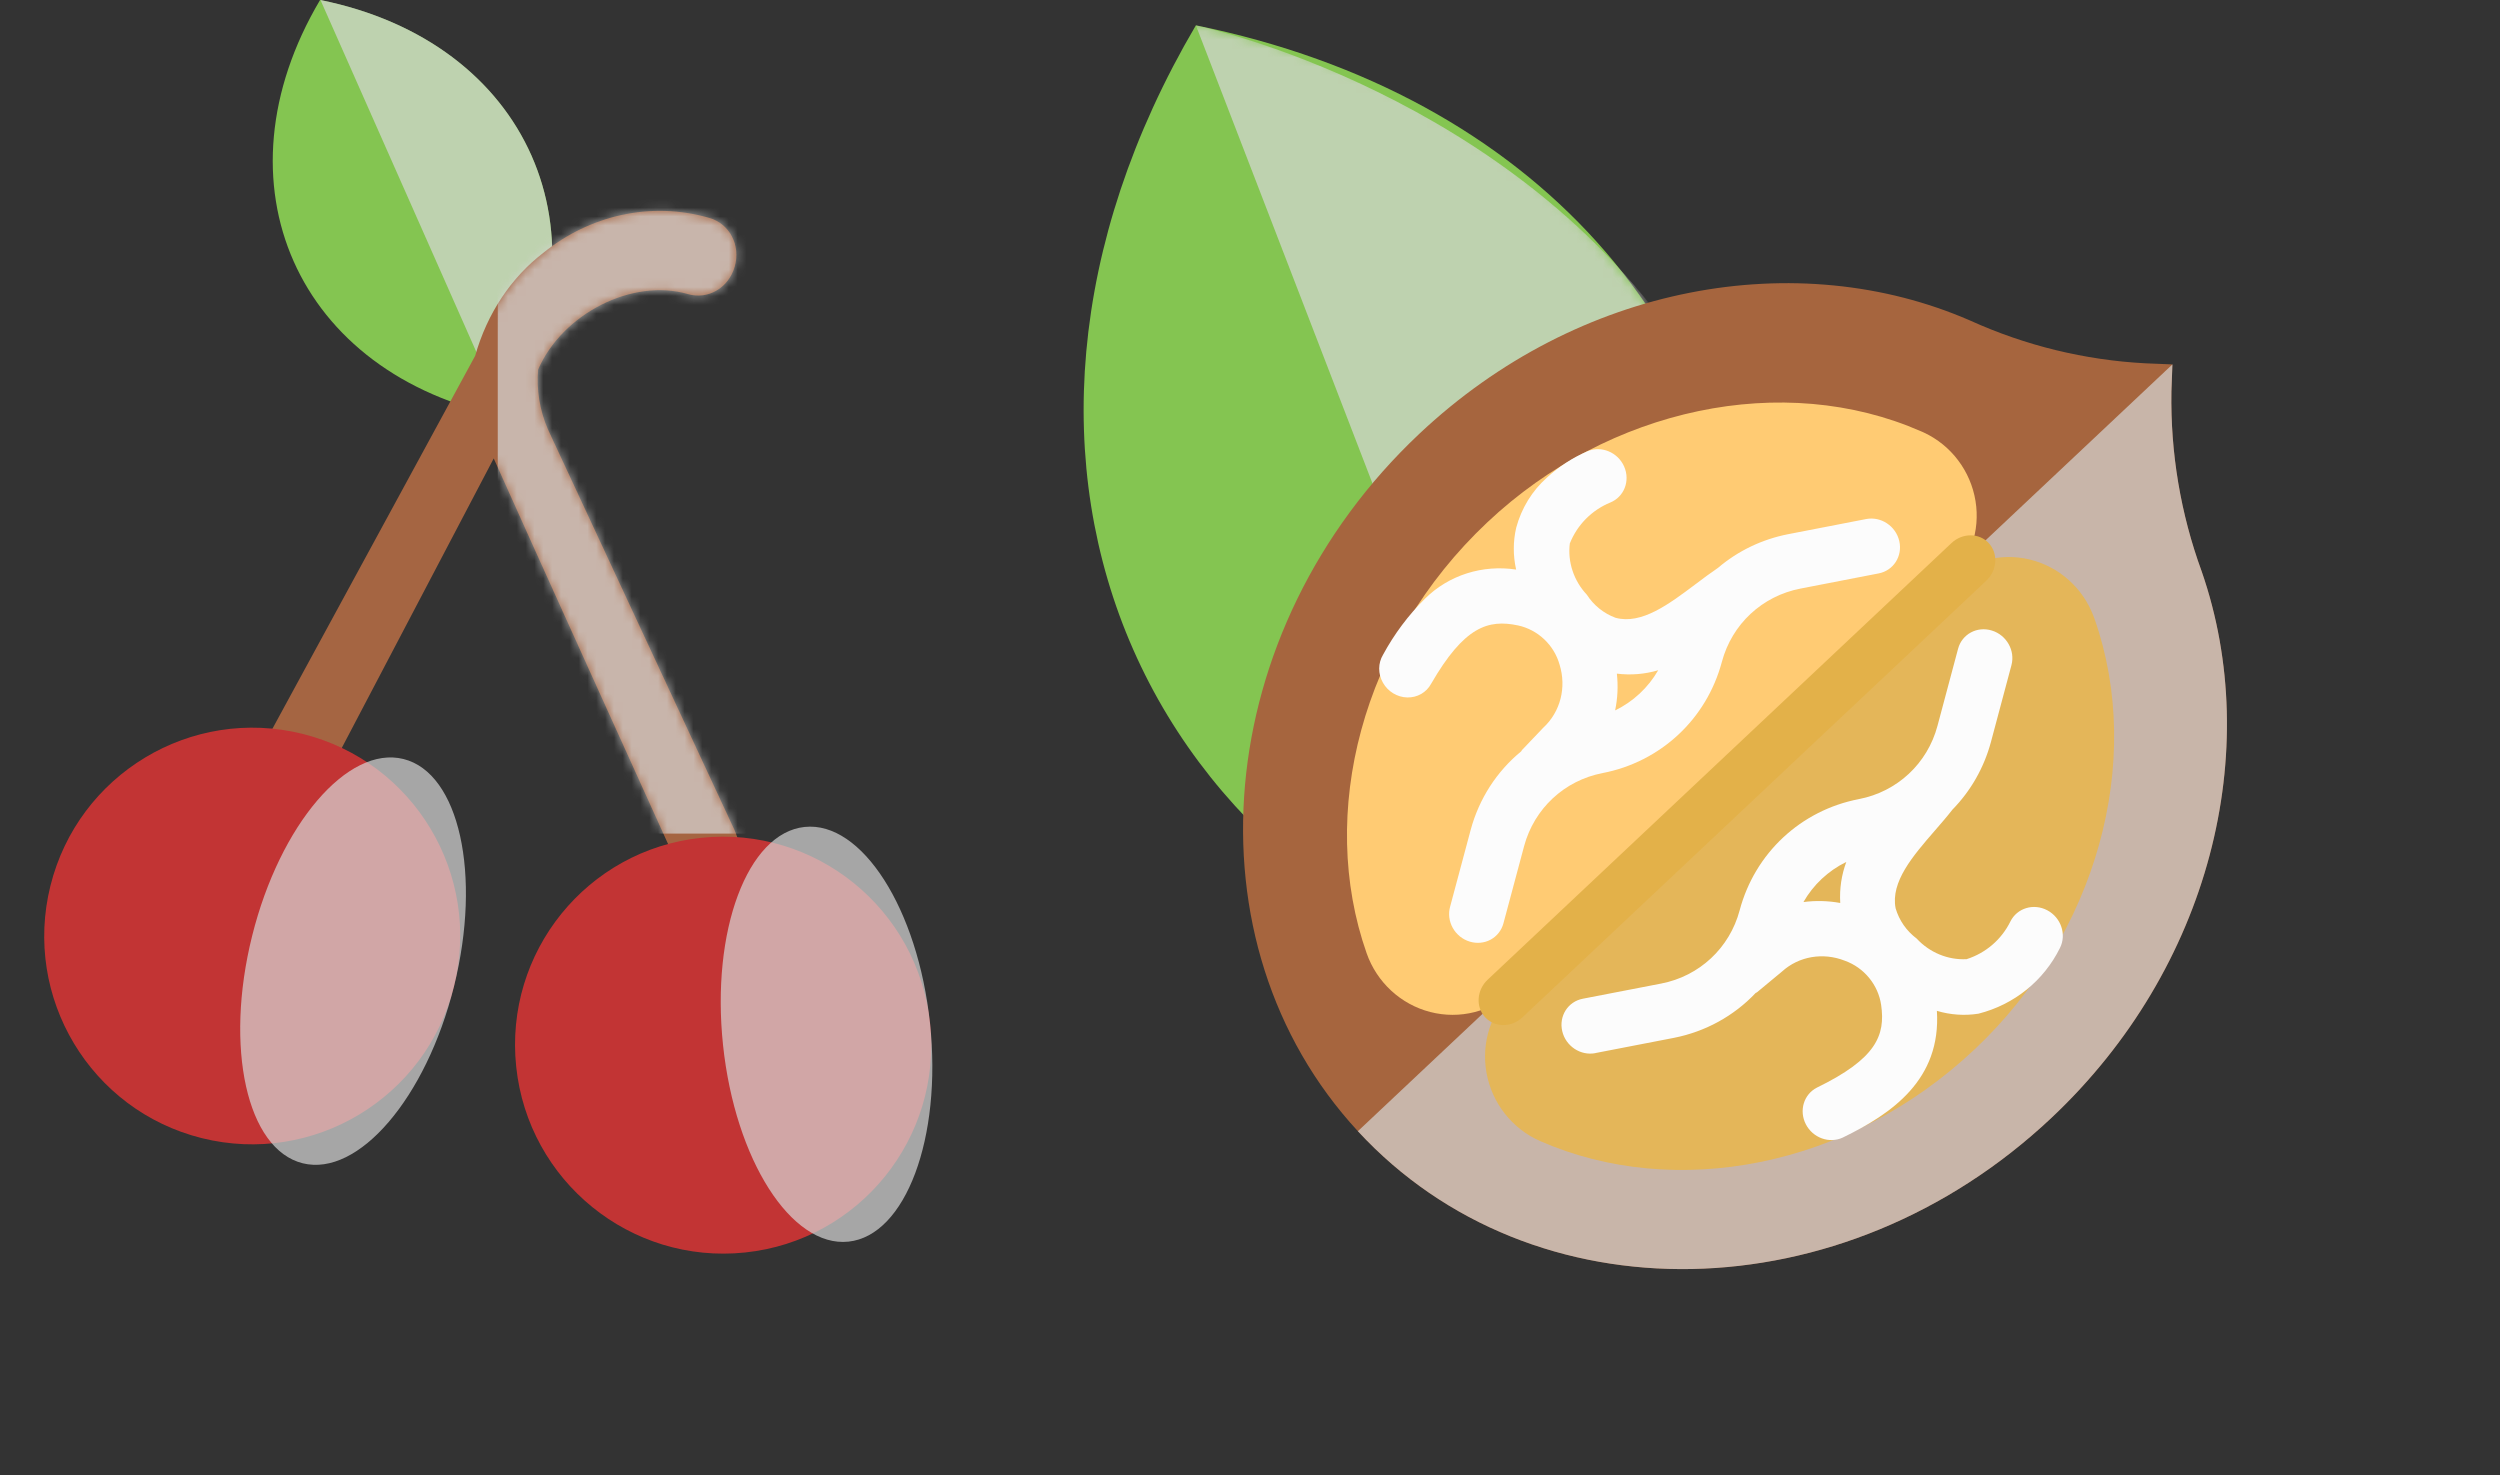 <svg width="283" height="167" viewBox="0 0 283 167" fill="none" xmlns="http://www.w3.org/2000/svg">
<rect x="0" y="0" width="283" height="167" fill="#333333" stroke="none"/>
<path fill-rule="evenodd" clip-rule="evenodd" d="M135.374 2.867C106.239 52.422 129.043 104.176 185.028 115.566C185.038 115.55 185.047 115.535 185.056 115.52C182.793 100.281 187.143 83.683 197.711 70.177C196.866 37.838 174.03 10.731 135.374 2.867Z" fill="#84C551"/>
<mask id="mask0" mask-type="alpha" maskUnits="userSpaceOnUse" x="122" y="2" width="76" height="114">
<path fill-rule="evenodd" clip-rule="evenodd" d="M135.374 2.867C106.239 52.422 129.043 104.176 185.028 115.566C185.038 115.55 185.047 115.535 185.056 115.52C182.793 100.281 187.143 83.683 197.711 70.177C196.866 37.838 174.03 10.731 135.374 2.867Z" fill="white"/>
</mask>
<g mask="url(#mask0)">
<g style="mix-blend-mode:multiply">
<path fill-rule="evenodd" clip-rule="evenodd" d="M135.374 2.867C135.374 2.867 171.616 10.49 190.864 40.122C210.112 69.754 213.133 121.395 213.133 121.395L178.127 113.761L135.374 2.867Z" fill="#D8D8D8" fill-opacity="0.7"/>
</g>
</g>
<path d="M245.805 44.316L245.917 41.252L242.881 41.128C236.013 40.77 229.266 39.122 222.989 36.271C203.499 27.799 178.727 32.104 160.67 49.103C137.073 71.316 133.955 106.664 153.712 128.051C173.469 149.439 208.615 148.765 232.212 126.552C250.269 109.553 256.252 84.906 249.229 64.678C246.846 58.16 245.685 51.256 245.805 44.316Z" fill="#A6653E"/>
<g style="mix-blend-mode:multiply">
<path fill-rule="evenodd" clip-rule="evenodd" d="M245.805 44.316L245.917 41.252L153.712 128.051C173.469 149.439 208.615 148.765 232.212 126.552C250.269 109.553 256.252 84.907 249.229 64.678C246.846 58.16 245.685 51.256 245.805 44.316Z" fill="#D8D8D8" fill-opacity="0.7"/>
</g>
<path d="M171.286 112.172C168.789 114.529 167.655 118.017 168.273 121.447C168.891 124.875 171.177 127.782 174.349 129.172C189.549 135.837 209.192 132.282 223.519 118.794C237.324 105.799 242.781 86.21 237.102 70.055L237.037 69.889L236.986 69.748C235.775 66.535 233.059 64.127 229.755 63.334C226.45 62.539 222.995 63.463 220.55 65.796L171.286 112.172Z" fill="#E4B659"/>
<path d="M171.276 112.181C168.772 114.527 165.248 115.421 161.905 114.559C158.562 113.695 155.852 111.191 154.701 107.901C149.167 92.136 154.05 72.604 168.378 59.116C182.183 46.12 201.921 41.991 217.489 48.836L217.655 48.908L217.791 48.969C220.883 50.413 223.074 53.319 223.627 56.705C224.181 60.09 223.022 63.507 220.541 65.805L171.276 112.181Z" fill="#FFCB73"/>
<g style="mix-blend-mode:soft-light">
<path fill-rule="evenodd" clip-rule="evenodd" d="M189.478 117.487L180.612 119.204L180.601 119.214C178.921 119.539 177.238 118.423 176.844 116.722C176.448 115.022 177.491 113.38 179.172 113.056L188.038 111.34C192.372 110.504 195.791 107.315 196.928 103.05C198.654 96.569 203.848 91.726 210.433 90.457C214.766 89.621 218.185 86.432 219.323 82.167L221.653 73.442C222.094 71.787 223.804 70.862 225.473 71.375C227.142 71.887 228.138 73.643 227.696 75.296L225.366 84.021C224.583 86.914 223.088 89.534 221.015 91.65C220.424 92.413 219.741 93.202 219.033 94.015L219.015 94.036C216.552 96.877 213.998 99.824 214.584 102.82C214.982 104.183 215.821 105.39 216.966 106.245C218.434 107.833 220.516 108.691 222.621 108.578C224.792 107.883 226.573 106.351 227.578 104.309C228.336 102.787 230.207 102.222 231.759 103.047C233.309 103.872 233.951 105.775 233.194 107.296C231.357 111.016 228.008 113.721 223.968 114.747C222.408 114.997 220.796 114.888 219.256 114.429C219.747 122.207 214.192 126.057 208.579 128.783C207.058 129.478 205.213 128.803 204.42 127.265C203.63 125.727 204.182 123.887 205.666 123.122C212.402 119.841 213.44 117.205 212.946 113.761C212.612 111.479 211.015 109.534 208.835 108.754C206.366 107.779 203.617 108.252 201.721 109.98L198.887 112.33C198.866 112.347 198.841 112.357 198.816 112.366C198.788 112.376 198.76 112.386 198.738 112.407C196.269 115.017 193.043 116.786 189.478 117.487ZM208.316 102.217C208.22 100.624 208.455 99.04 209.003 97.567L208.996 97.573C206.959 98.569 205.276 100.145 204.149 102.113C205.524 101.929 206.931 101.965 208.316 102.217Z" fill="#FCFCFC"/>
</g>
<g style="mix-blend-mode:soft-light">
<path fill-rule="evenodd" clip-rule="evenodd" d="M168.739 106.368C168.022 106.755 167.17 106.834 166.369 106.589C165.563 106.343 164.877 105.791 164.459 105.051C164.042 104.313 163.93 103.449 164.148 102.653L166.483 93.933C167.431 90.427 169.421 87.333 172.197 85.053C172.215 85.033 172.226 85.009 172.237 84.986C172.25 84.958 172.263 84.931 172.285 84.909L174.708 82.367C176.634 80.59 177.346 77.83 176.546 75.243C175.922 73.015 174.097 71.29 171.847 70.8C168.454 70.081 165.747 70.927 162 77.409C161.468 78.388 160.434 78.978 159.302 78.952C158.17 78.926 157.115 78.286 156.547 77.283C155.978 76.278 155.984 75.066 156.562 74.114C157.83 71.769 159.43 69.629 161.317 67.761C164 65.11 167.803 63.898 171.626 64.475C171.271 62.902 171.274 61.283 171.634 59.74C172.226 57.535 173.431 55.568 175.113 54.064C176.467 52.815 178.023 51.805 179.722 51.073C181.294 50.427 183.144 51.205 183.852 52.808C184.561 54.414 183.861 56.238 182.289 56.884C180.19 57.746 178.544 59.411 177.702 61.523C177.441 63.613 178.151 65.748 179.63 67.321C180.402 68.522 181.546 69.442 182.877 69.933C185.812 70.734 188.934 68.387 191.946 66.122L191.968 66.106C192.822 65.463 193.654 64.838 194.464 64.293C196.722 62.369 199.44 61.059 202.382 60.477L211.244 58.757C212.923 58.431 214.604 59.545 214.998 61.244C215.391 62.943 214.349 64.584 212.669 64.909L203.807 66.629C199.475 67.468 196.056 70.656 194.917 74.919C193.188 81.396 187.995 86.239 181.414 87.511C177.082 88.349 173.663 91.538 172.524 95.801L170.189 104.521C169.977 105.316 169.456 105.98 168.739 106.368ZM182.831 80.419C184.879 79.424 186.574 77.843 187.71 75.87C186.205 76.319 184.613 76.451 183.029 76.256C183.184 77.654 183.117 79.06 182.831 80.419Z" fill="#FCFCFC"/>
</g>
<path d="M168.403 110.901L220.906 61.476C222.151 60.304 224.042 60.308 225.13 61.485C226.217 62.662 226.089 64.567 224.844 65.739L172.341 115.164C171.096 116.336 169.205 116.332 168.117 115.155C167.03 113.978 167.158 112.073 168.403 110.901Z" fill="#E3B149"/>
<path d="M57.165 47.181C33.563 42.413 23.949 20.746 36.232 0C59.835 4.768 69.448 26.436 57.165 47.181Z" fill="#84C551"/>
<g style="mix-blend-mode:multiply">
<path fill-rule="evenodd" clip-rule="evenodd" d="M57.174 47.181L36.278 0C59.839 4.768 69.435 26.436 57.174 47.181Z" fill="#D8D8D8" fill-opacity="0.7"/>
</g>
<path fill-rule="evenodd" clip-rule="evenodd" d="M77.871 33.29C80.16 33.956 82.493 32.583 83.175 30.169C83.857 27.755 82.596 25.337 80.307 24.672C73.606 22.722 66.668 24.434 61.505 28.622C57.891 31.394 55.154 35.448 53.79 40.275L30.793 82.576C30.111 84.989 30.561 88.14 32.849 88.806C35.138 89.472 37.471 88.098 38.153 85.686L55.89 51.894C58.877 58.623 76.136 96.667 76.136 96.667C77.139 98.96 79.636 99.988 81.811 99.003C83.987 98.018 84.134 96.216 83.131 93.924L62.052 48.664C61.075 46.431 60.721 44.086 60.914 41.839C63.639 35.525 71.576 31.458 77.871 33.29Z" fill="#A56542"/>
<mask id="mask1" mask-type="alpha" maskUnits="userSpaceOnUse" x="30" y="23" width="54" height="77">
<path fill-rule="evenodd" clip-rule="evenodd" d="M77.871 33.29C80.16 33.956 82.493 32.583 83.175 30.169C83.857 27.755 82.596 25.337 80.307 24.672C73.606 22.722 66.668 24.434 61.505 28.622C57.891 31.394 55.154 35.448 53.79 40.275L30.793 82.576C30.111 84.989 30.561 88.14 32.849 88.806C35.138 89.472 37.471 88.098 38.153 85.686L55.89 51.894C58.877 58.623 76.136 96.667 76.136 96.667C77.139 98.96 79.636 99.988 81.811 99.003C83.987 98.018 84.134 96.216 83.131 93.924L62.052 48.664C61.075 46.431 60.721 44.086 60.914 41.839C63.639 35.525 71.576 31.458 77.871 33.29Z" fill="white"/>
</mask>
<g mask="url(#mask1)">
<g style="mix-blend-mode:multiply">
<rect x="56.347" y="20.11" width="35.506" height="74.252" fill="#D8D8D8" fill-opacity="0.7"/>
</g>
</g>
<ellipse rx="23.543" ry="23.59" transform="matrix(0.995 -0.104 0.105 0.995 81.86 118.311)" fill="#C23434"/>
<g style="mix-blend-mode:multiply">
<ellipse rx="11.775" ry="23.59" transform="matrix(0.995 -0.104 0.105 0.995 93.564 117.082)" fill="#D8D8D8" fill-opacity="0.7"/>
</g>
<ellipse rx="23.545" ry="23.588" transform="matrix(0.97 0.242 -0.242 0.97 28.551 105.956)" fill="#C23434"/>
<g style="mix-blend-mode:multiply">
<ellipse rx="11.78" ry="23.588" transform="matrix(0.97 0.242 -0.242 0.97 39.967 108.801)" fill="#D8D8D8" fill-opacity="0.7"/>
</g>
</svg>
